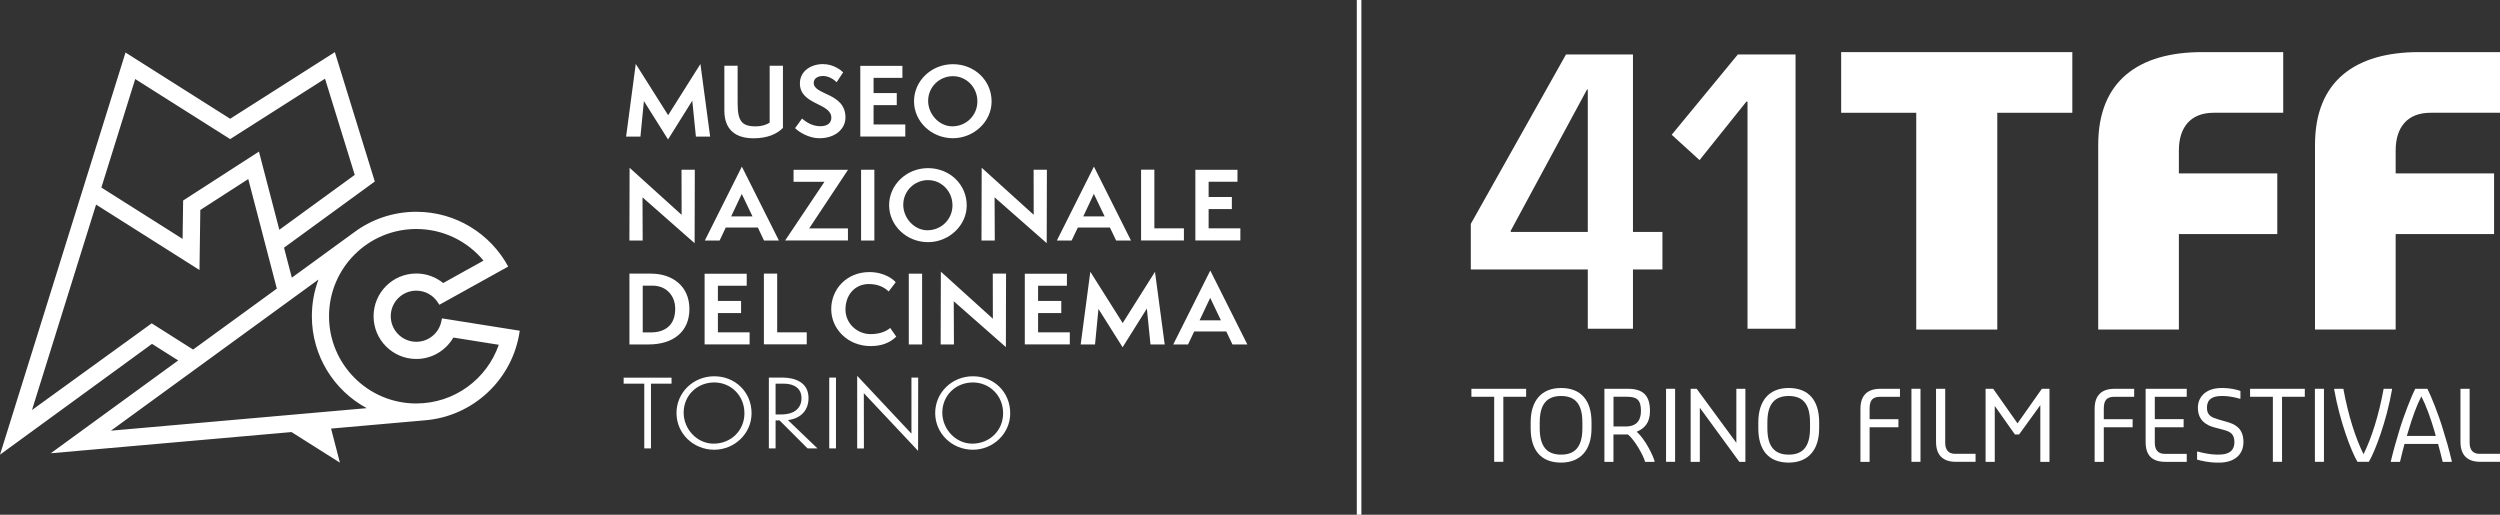 <?xml version="1.0" encoding="UTF-8"?><svg id="a" xmlns="http://www.w3.org/2000/svg" width="102" height="21" viewBox="0 0 102 21"><rect x="0" y="0" width="102" height="21" fill="#333333" stroke="none"/><polygon points="75.119 2.126 84.551 2.126 84.551 4.601 81.489 4.601 81.489 13.446 78.183 13.446 78.183 4.601 75.119 4.601 75.119 2.126" style="fill:#fff;"/><path d="m85.608,5.899c0-2.596,1.645-3.773,4.241-3.773h3.306v2.475h-2.838c-.937,0-1.419.588-1.419,1.54v.935h4.015v2.475h-4.015v3.895h-3.291v-7.547Z" style="fill:#fff;"/><path d="m94.453,5.899c0-2.596,1.645-3.773,4.241-3.773h3.306v2.475h-2.838c-.937,0-1.419.588-1.419,1.54v.935h4.015v2.475h-4.015v3.895h-3.291v-7.547Z" style="fill:#fff;"/><polygon points="60.963 16.188 60.033 16.188 60.033 15.863 62.266 15.863 62.266 16.188 61.336 16.188 61.336 18.842 60.963 18.842 60.963 16.188" style="fill:#fff;"/><path d="m64.561,17.476v-.246c0-.747-.294-1.073-.869-1.073-.573,0-.871.326-.871,1.073v.246c0,.747.298,1.073.871,1.073.575,0,.869-.326.869-1.073m-2.11,0v-.246c0-.871.433-1.4,1.24-1.4.806,0,1.243.497,1.243,1.4v.246c0,.869-.437,1.398-1.243,1.398-.808,0-1.24-.496-1.24-1.398" style="fill:#fff;"/><path d="m66.327,17.4c.464,0,.624-.265.624-.635,0-.438-.155-.577-.56-.577h-.56v1.211h.497Zm-.867-1.537h.961c.619,0,.898.277.898.902,0,.481-.214.71-.541.85.358.326.656.953.728,1.195v.033h-.386c-.063-.251-.42-.887-.699-1.117h-.592v1.117h-.369v-2.98Z" style="fill:#fff;"/><rect x="67.975" y="15.862" width=".369" height="2.98" style="fill:#fff;"/><polygon points="68.979 15.863 69.225 15.863 70.843 18.067 70.843 15.863 71.212 15.863 71.212 18.843 70.965 18.843 69.353 16.637 69.353 18.843 68.979 18.843 68.979 15.863" style="fill:#fff;"/><path d="m73.849,17.476v-.246c0-.747-.294-1.073-.869-1.073-.573,0-.871.326-.871,1.073v.246c0,.747.298,1.073.871,1.073.575,0,.869-.326.869-1.073m-2.11,0v-.246c0-.871.433-1.4,1.24-1.4.806,0,1.243.497,1.243,1.4v.246c0,.869-.437,1.398-1.243,1.398-.808,0-1.24-.496-1.24-1.398" style="fill:#fff;"/><path d="m75.907,16.669c0-.529.279-.806.806-.806h.806v.326h-.806c-.309,0-.433.139-.433.481v.433h1.176v.33h-1.176v1.411h-.374v-2.173Z" style="fill:#fff;"/><rect x="77.987" y="15.862" width=".369" height="2.98" style="fill:#fff;"/><path d="m78.99,18.036v-2.173h.374v2.204c0,.31.155.449.401.449h.838v.326h-.806c-.529,0-.806-.277-.806-.806" style="fill:#fff;"/><polygon points="81.012 15.863 81.322 15.863 82.315 17.273 83.308 15.863 83.619 15.863 83.619 18.843 83.245 18.843 83.245 16.53 82.379 17.726 82.208 17.726 81.386 16.562 81.386 18.843 81.012 18.843 81.012 15.863" style="fill:#fff;"/><path d="m85.462,16.669c0-.529.277-.806.806-.806h.806v.326h-.806c-.309,0-.433.139-.433.481v.433h1.176v.33h-1.176v1.411h-.374v-2.173Z" style="fill:#fff;"/><path d="m87.542,18.036v-2.173h1.677v.326h-1.303v.913h1.176v.33h-1.176v.636c0,.31.155.449.401.449h.902v.326h-.871c-.529,0-.806-.25-.806-.806" style="fill:#fff;"/><path d="m89.641,18.751v-.326h.032c.151.044.512.122.743.122h.124c.374,0,.624-.139.624-.512,0-.326-.168-.424-.437-.496l-.402-.107c-.286-.08-.651-.266-.651-.795,0-.481.37-.806.961-.806h.092c.218,0,.56.063.683.124v.313h-.032c-.143-.048-.449-.111-.651-.111h-.092c-.374,0-.592.139-.592.481,0,.31.199.393.437.466l.386.111c.306.087.667.246.667.821,0,.512-.369.839-.993.839h-.124c-.246,0-.651-.08-.775-.124" style="fill:#fff;"/><polygon points="92.733 16.188 91.803 16.188 91.803 15.863 94.036 15.863 94.036 16.188 93.107 16.188 93.107 18.842 92.733 18.842 92.733 16.188" style="fill:#fff;"/><rect x="94.448" y="15.862" width=".369" height="2.98" style="fill:#fff;"/><path d="m95.235,15.894v-.032h.374c.202,1.1.497,2.013.823,2.67.326-.657.619-1.57.821-2.67h.342v.032c-.231,1.319-.699,2.531-.945,2.947h-.466c-.25-.416-.714-1.629-.949-2.947" style="fill:#fff;"/><path d="m98.199,17.786h1.181c-.021-.065-.037-.14-.06-.214-.155-.529-.342-1.041-.529-1.4-.187.358-.374.871-.527,1.4-.025.074-.048.15-.065.214m-.651,1.025c.128-.529.218-.823.342-1.239.187-.636.527-1.475.651-1.709h.497c.126.233.468,1.073.651,1.709.128.416.218.71.342,1.239v.032h-.37c-.071-.298-.128-.512-.187-.731h-1.371c-.059.218-.111.433-.183.731h-.374v-.032Z" style="fill:#fff;"/><path d="m100.387,18.036v-2.173h.374v2.204c0,.31.155.449.401.449h.838v.326h-.806c-.529,0-.806-.277-.806-.806" style="fill:#fff;"/><path d="m64.782,9.464V3.654h-.033l-3.111,5.76v.049h3.144Zm0,1.53h-4.773v-1.86l3.884-6.912h2.732v7.242h1.202v1.53h-1.202v2.419h-1.843v-2.419Z" style="fill:#fff;"/><polygon points="71.299 4.148 71.25 4.148 69.341 6.533 68.205 5.498 70.904 2.222 73.258 2.222 73.258 13.413 71.299 13.413 71.299 4.148" style="fill:#fff;"/><path d="m49.376,12.153l-.433.916h.871l-.438-.916Zm.908,1.901l-.251-.53h-1.31l-.251.53h-.604l1.512-3.016,1.512,3.016h-.607Zm-3.344,0l-.148-1.465-.989,1.579-.986-1.564-.14,1.45h-.585l.393-2.967,1.321,2.093,1.317-2.089.397,2.962h-.58Zm-5.128-.004v-2.881h1.718v.488h-1.176v.622h.946v.493h-.946v.787h1.294v.492h-1.836Zm-2.899-1.759l.008,1.763h-.542l.008-2.971,2.122,1.921-.004-1.84h.542l-.007,2.997-2.127-1.871Zm-1.834-1.126h.543v2.89h-.543v-2.89Zm-.511,2.57c-.264.255-.603.385-1.047.385-.923,0-1.607-.691-1.607-1.508,0-.82.634-1.511,1.557-1.511.634,0,1.004.32,1.073.416l-.286.374c-.206-.195-.47-.302-.813-.302-.562,0-.95.44-.95,1.038,0,.562.466,1.005,1.03,1.005.444,0,.699-.165.795-.253l.247.356Zm3.126,1.869c-.695,0-1.248.527-1.248,1.233,0,.667.543,1.264,1.222,1.264.713,0,1.259-.538,1.259-1.24,0-.729-.558-1.257-1.233-1.257m0,2.745c-.858,0-1.538-.669-1.538-1.497,0-.832.68-1.5,1.538-1.5.852,0,1.523.637,1.523,1.511,0,.825-.695,1.486-1.523,1.486m-4.45-2.31l.004,2.257h-.275v-2.963l2.214,2.36v-2.287h.275l-.004,2.989-2.214-2.355Zm-1.411-.633h.275v2.89h-.275v-2.89Zm-1.964,1.504c.577,0,.832-.287.832-.665,0-.397-.294-.592-.729-.592h-.328v1.257h.225Zm1.081,1.386l-1.145-1.145h-.161v1.145h-.275v-2.89h.564c.466,0,1.055.172,1.055.835,0,.501-.317.836-.841.898l1.206,1.156h-.404Zm-3.809-2.692c-.695,0-1.248.527-1.248,1.233,0,.667.541,1.264,1.221,1.264.714,0,1.259-.538,1.259-1.24,0-.729-.556-1.257-1.232-1.257m0,2.745c-.86,0-1.54-.669-1.54-1.497,0-.832.68-1.5,1.54-1.5.85,0,1.523.637,1.523,1.511,0,.825-.695,1.486-1.523,1.486m-2.855-.054v-2.642h-.841v-.244h1.954v.244h-.839v2.642h-.275Zm4.881-4.245v-2.886h.542v2.394h1.206v.492h-1.748Zm-2.419,0v-2.881h1.718v.488h-1.176v.622h.946v.493h-.946v.787h1.294v.492h-1.836Zm-2.188-.488c.534,0,.989-.26.989-.963,0-.549-.375-.944-.92-.944h-.405v1.906h.336Zm-.879.492v-2.89h.879c.867,0,1.568.5,1.568,1.446,0,.92-.656,1.443-1.661,1.443h-.787Zm23.09-4.244v-2.883h1.718v.489h-1.177v.622h.948v.492h-.948v.787h1.295v.493h-1.836Zm-2.215,0v-2.887h.542v2.394h1.206v.493h-1.748Zm-1.927-1.898l-.431.916h.871l-.439-.916Zm.909,1.901l-.253-.53h-1.309l-.253.53h-.603l1.512-3.016,1.512,3.016h-.607Zm-4.959-1.763l.008,1.763h-.542l.008-2.969,2.122,1.92-.003-1.84h.541l-.007,2.997-2.127-1.871Zm-2.714-.702c-.555,0-1.012.442-1.012,1.007,0,.542.446,1.04.985,1.04.573,0,1.023-.452,1.023-1.016,0-.588-.457-1.03-.996-1.03m0,2.531c-.883,0-1.589-.684-1.589-1.509,0-.828.706-1.511,1.589-1.511.869,0,1.577.652,1.577,1.523,0,.82-.727,1.497-1.577,1.497m-2.733-2.956h.542v2.89h-.542v-2.89Zm-3.098,2.887l1.604-2.394h-1.261v-.489h2.222l-1.584,2.39h1.581v.493h-2.563Zm-1.77-1.898l-.433.916h.871l-.438-.916Zm.908,1.901l-.251-.53h-1.31l-.251.53h-.603l1.511-3.016,1.512,3.016h-.607Zm-4.958-1.763l.007,1.763h-.541l.007-2.969,2.123,1.92-.004-1.84h.542l-.008,2.997-2.126-1.871Zm12.666-4.943c-.554,0-1.012.442-1.012,1.008,0,.541.448,1.038.986,1.038.573,0,1.023-.45,1.023-1.016,0-.588-.459-1.03-.997-1.03m0,2.531c-.882,0-1.588-.684-1.588-1.508,0-.83.706-1.512,1.588-1.512.871,0,1.577.652,1.577,1.523,0,.821-.725,1.497-1.577,1.497m-3.78-.069v-2.883h1.718v.489h-1.176v.622h.946v.492h-.946v.787h1.294v.493h-1.836Zm-2.375-.733c.148.137.42.313.744.313.294,0,.45-.137.45-.347,0-.611-1.283-.515-1.283-1.398,0-.515.461-.79.942-.79.448,0,.764.275.821.336l-.264.404c-.148-.148-.358-.255-.553-.255s-.382.084-.382.283c0,.507,1.295.393,1.295,1.412,0,.448-.394.845-1.07.845-.416,0-.828-.249-.985-.412l.283-.39Zm-1.323-2.154h.542v2.535c-.225.232-.607.424-1.199.424-.764,0-1.191-.375-1.191-1.134v-1.825h.541v1.512c0,.725.15.961.738.961.234,0,.427-.06.569-.152v-2.321Zm-3.009,2.89l-.148-1.465-.989,1.581-.985-1.566-.141,1.45h-.585l.394-2.965,1.321,2.092,1.317-2.089.397,2.963h-.581Zm-11.409,10.889c-1.965,0-3.56-1.593-3.56-3.559,0-1.967,1.595-3.56,3.56-3.56,1.104,0,2.09.501,2.743,1.29l-1.645.915c-.299-.243-.681-.389-1.097-.389-.963,0-1.743.78-1.743,1.744,0,.963.78,1.743,1.743,1.743.647,0,1.21-.352,1.512-.874l1.853.295c-.482,1.394-1.806,2.394-3.365,2.394m-12.46,1.111l8.47-6.168c-.176.466-.271.971-.271,1.498,0,1.621.905,3.031,2.239,3.751l-10.438.919Zm1.665-4.38l-4.885,3.537,2.615-8.382,4.219,2.669.034-2.449,1.956-1.262,1.166,4.471-3.416,2.486-1.689-1.069Zm-.673-9.967l3.874,2.45,3.87-2.464,1.213,3.924-3.077,2.24-.832-3.19-3.093,1.996-.022,1.566-3.314-2.096,1.38-4.425Zm12.516,9.764s-.018.087-.028.129c-.099.472-.518.827-1.02.827-.575,0-1.042-.467-1.042-1.044,0-.575.467-1.042,1.042-1.042.368,0,.691.19.876.477.021.033.065.099.065.099l2.809-1.559c-.721-1.331-2.129-2.235-3.749-2.235-.953,0-1.835.313-2.545.843l-2.534,1.846-.319-1.224,3.704-2.7-1.63-5.279-4.271,2.719-4.27-2.702L0,18.551l6.202-4.521,1.069.676-5.2,3.787,9.823-.865,1.974,1.248-.361-1.39,3.791-.334c2.011-.146,3.634-1.687,3.907-3.659l-3.173-.504Z" style="fill:#fff;"/><line x1="55.451" x2="55.451" y2="21" style="fill:none; stroke:#fff; stroke-miterlimit:10; stroke-width:.187px;"/></svg>